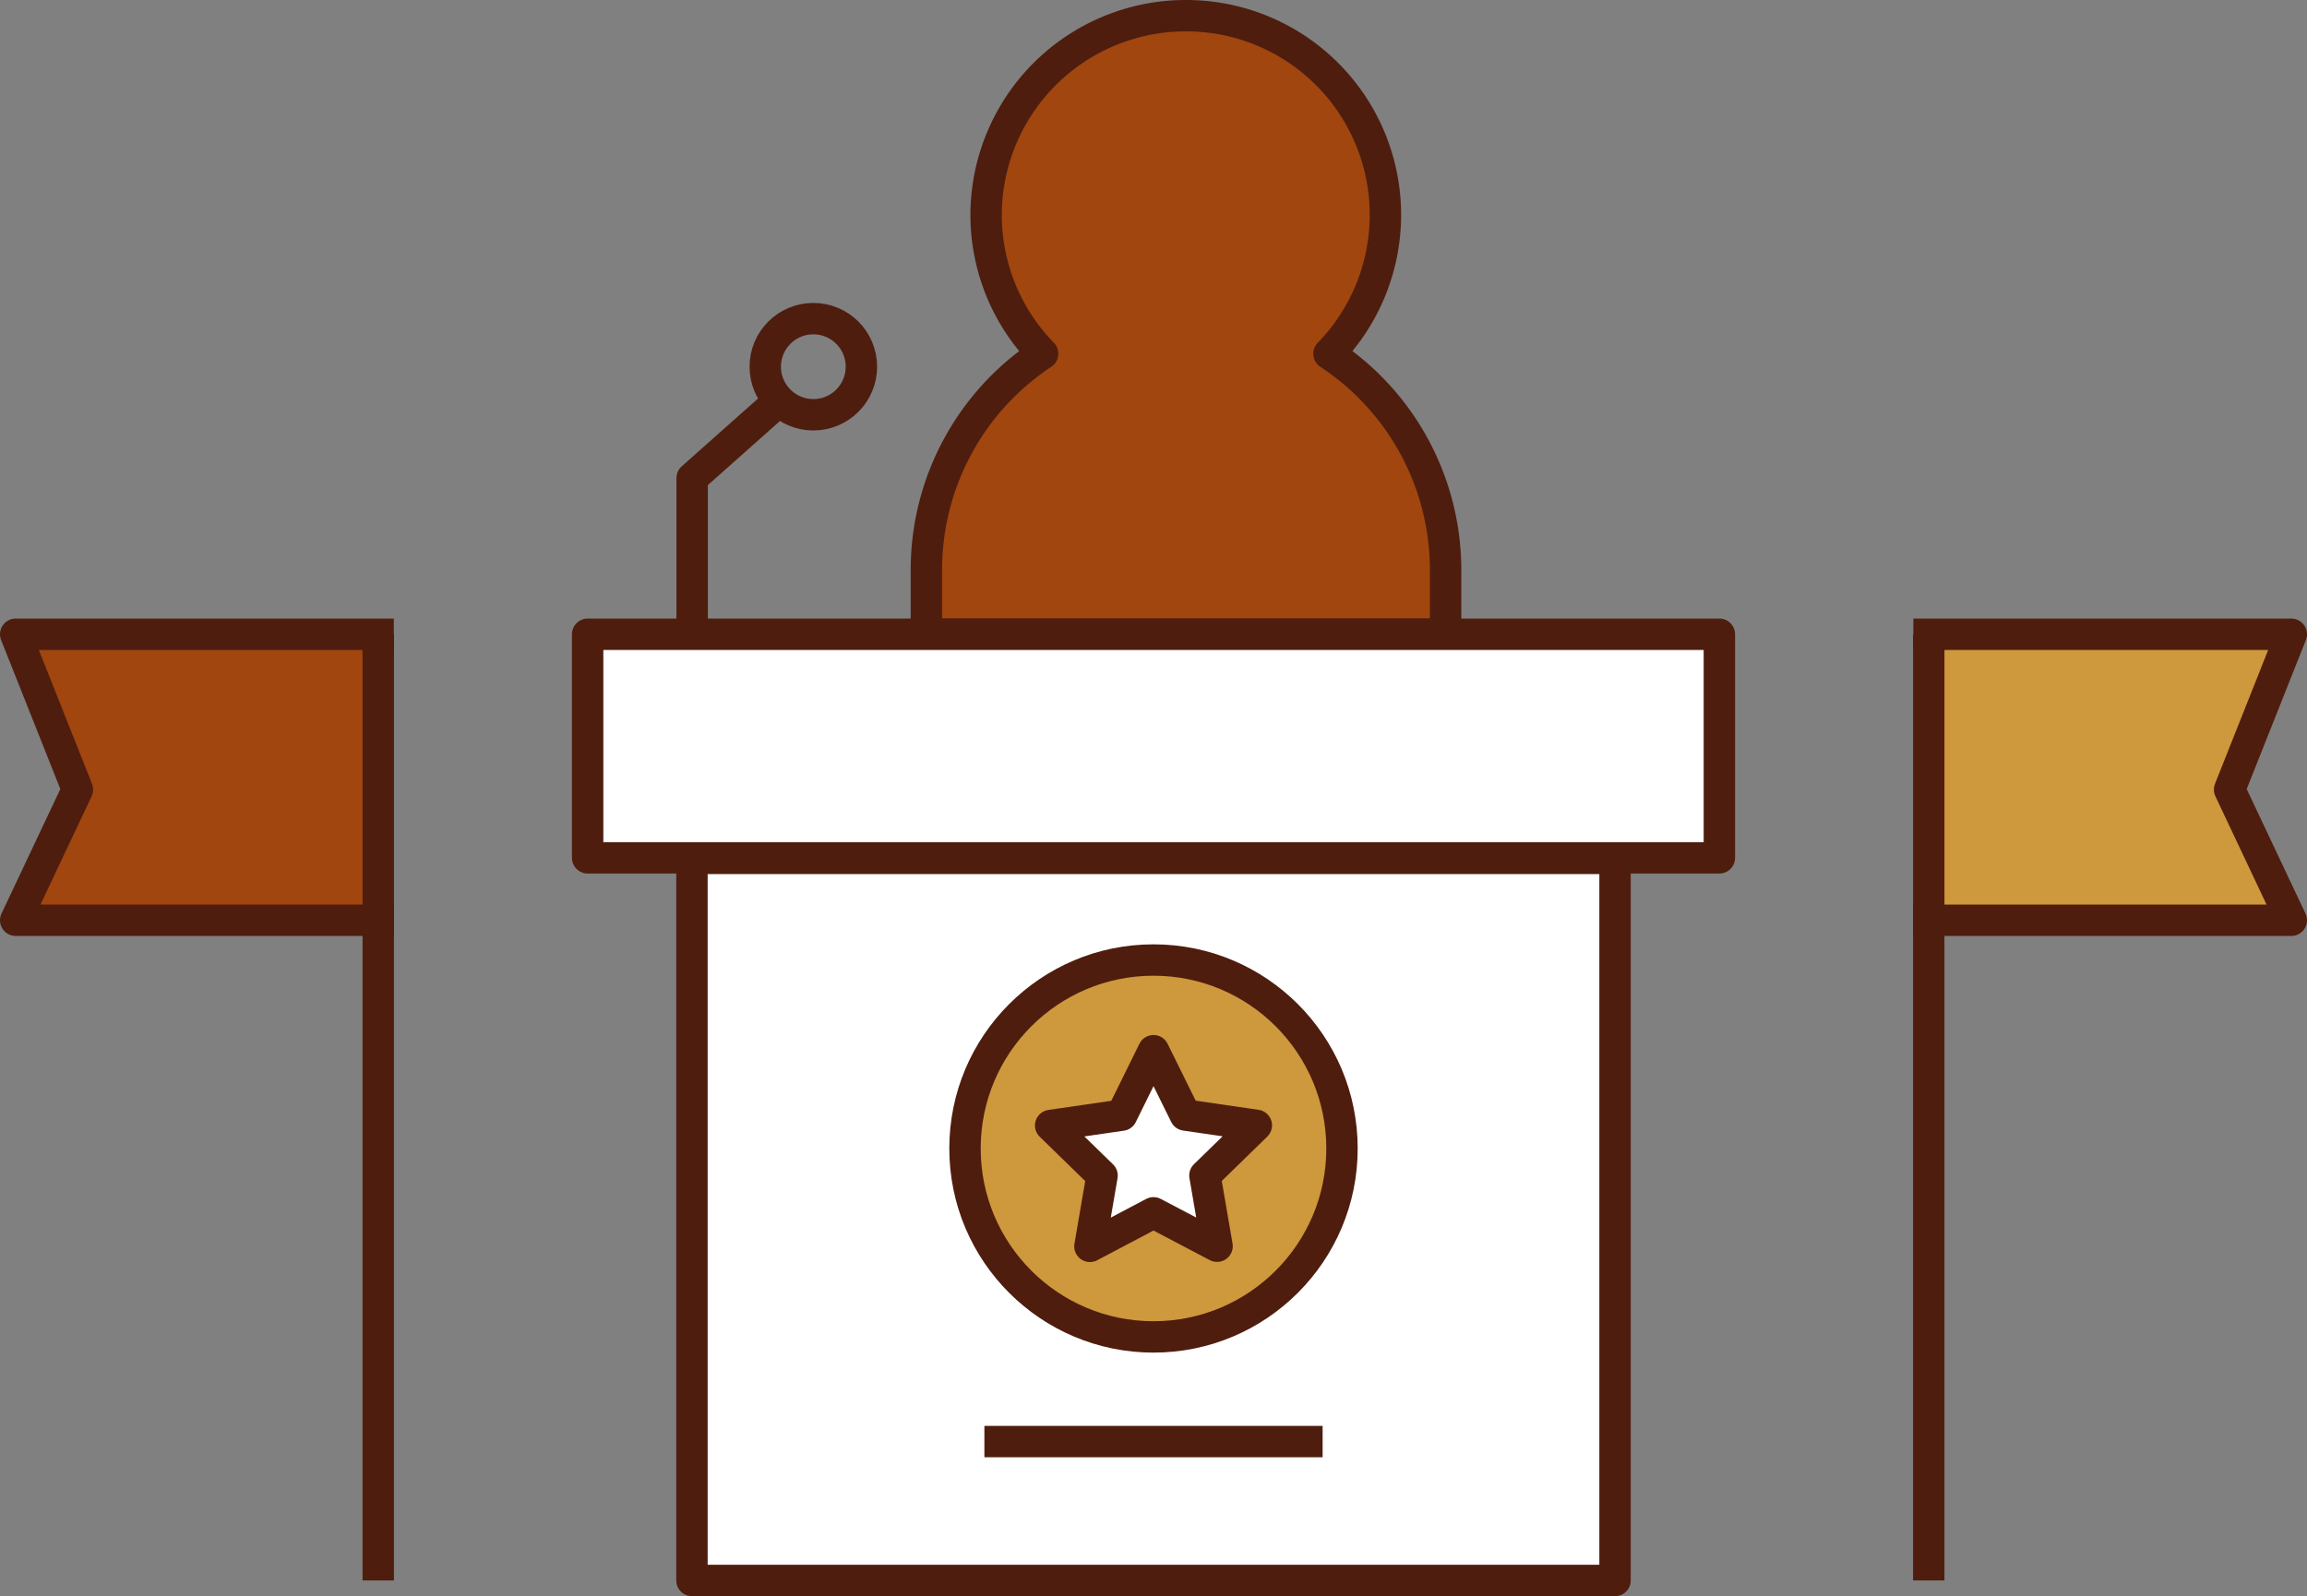 <svg xmlns="http://www.w3.org/2000/svg" width="147" height="101.734" viewBox="0 0 147 101.734">
  <rect x="0" y="0" width="147" height="101.734" fill="#808080" stroke="none"/>
  <g id="그룹_7747" data-name="그룹 7747" transform="translate(-1057.333 -491.889)">
    <path id="패스_2469" data-name="패스 2469" d="M1124.431,514.434a12.694,12.694,0,0,0-9.12-21.545h-.007a12.72,12.72,0,0,0-12.722,12.715v.007a12.681,12.681,0,0,0,3.6,8.823,16.524,16.524,0,0,0-7.406,13.777v4.1h33.085v-4.1A16.512,16.512,0,0,0,1124.431,514.434Z" transform="translate(17.585 0)" fill="#a1460f" stroke="#4e1d0e" stroke-linejoin="round" stroke-width="2"/>
    <rect id="사각형_2045" data-name="사각형 2045" width="72.113" height="14.25" transform="translate(1094.777 532.315)" fill="#fff" stroke="#4e1d0e" stroke-linejoin="round" stroke-width="2"/>
    <rect id="사각형_2046" data-name="사각형 2046" width="58.818" height="46.022" transform="translate(1101.424 546.601)" fill="#fff" stroke="#4e1d0e" stroke-linejoin="round" stroke-width="2"/>
    <circle id="타원_240" data-name="타원 240" cx="12.011" cy="12.011" r="12.011" transform="translate(1118.822 553.078)" fill="#ce983c" stroke="#4e1d0e" stroke-linejoin="round" stroke-width="2"/>
    <path id="패스_3002" data-name="패스 3002" d="M1110.927,539.53l2.025,4.1,4.528.658-3.277,3.194.774,4.51-4.051-2.129L1106.876,552l.774-4.51-3.277-3.194,4.529-.658Z" transform="translate(19.906 19.327)" fill="#fff" stroke="#4e1d0e" stroke-linejoin="round" stroke-width="2"/>
    <line id="선_1397" data-name="선 1397" x2="21.551" transform="translate(1120.058 583.769)" fill="#fff" stroke="#4e1d0e" stroke-linejoin="round" stroke-width="2"/>
    <path id="패스_3003" data-name="패스 3003" d="M1088.222,525.155V515.2l5.657-5.029" transform="translate(13.214 7.159)" fill="none" stroke="#4e1d0e" stroke-linejoin="round" stroke-width="2"/>
    <circle id="타원_241" data-name="타원 241" cx="3.064" cy="3.064" r="3.064" transform="translate(1106.094 512.197)" fill="none" stroke="#4e1d0e" stroke-linejoin="round" stroke-width="2"/>
    <g id="그룹_7747-2" data-name="그룹 7747" transform="translate(1058.333 532.315)">
      <path id="패스_3004" data-name="패스 3004" d="M1080.427,520.764h-24.094l3.934,9.9-3.934,8.329h24.094" transform="translate(-1056.333 -520.764)" fill="#a1460f" stroke="#4e1d0e" stroke-linejoin="round" stroke-width="2"/>
      <line id="선_1398" data-name="선 1398" y1="60.308" transform="translate(23.101)" fill="none" stroke="#4e1d0e" stroke-linejoin="round" stroke-width="2"/>
    </g>
    <g id="그룹_7748" data-name="그룹 7748" transform="translate(1180.232 532.315)">
      <path id="패스_3005" data-name="패스 3005" d="M1145.347,520.764h24.083l-3.932,9.9,3.932,8.329h-24.083" transform="translate(-1146.329 -520.764)" fill="#ce983c" stroke="#4e1d0e" stroke-linejoin="round" stroke-width="2"/>
      <line id="선_1399" data-name="선 1399" y1="60.308" fill="none" stroke="#4e1d0e" stroke-linejoin="round" stroke-width="2"/>
    </g>
  </g>
</svg>
